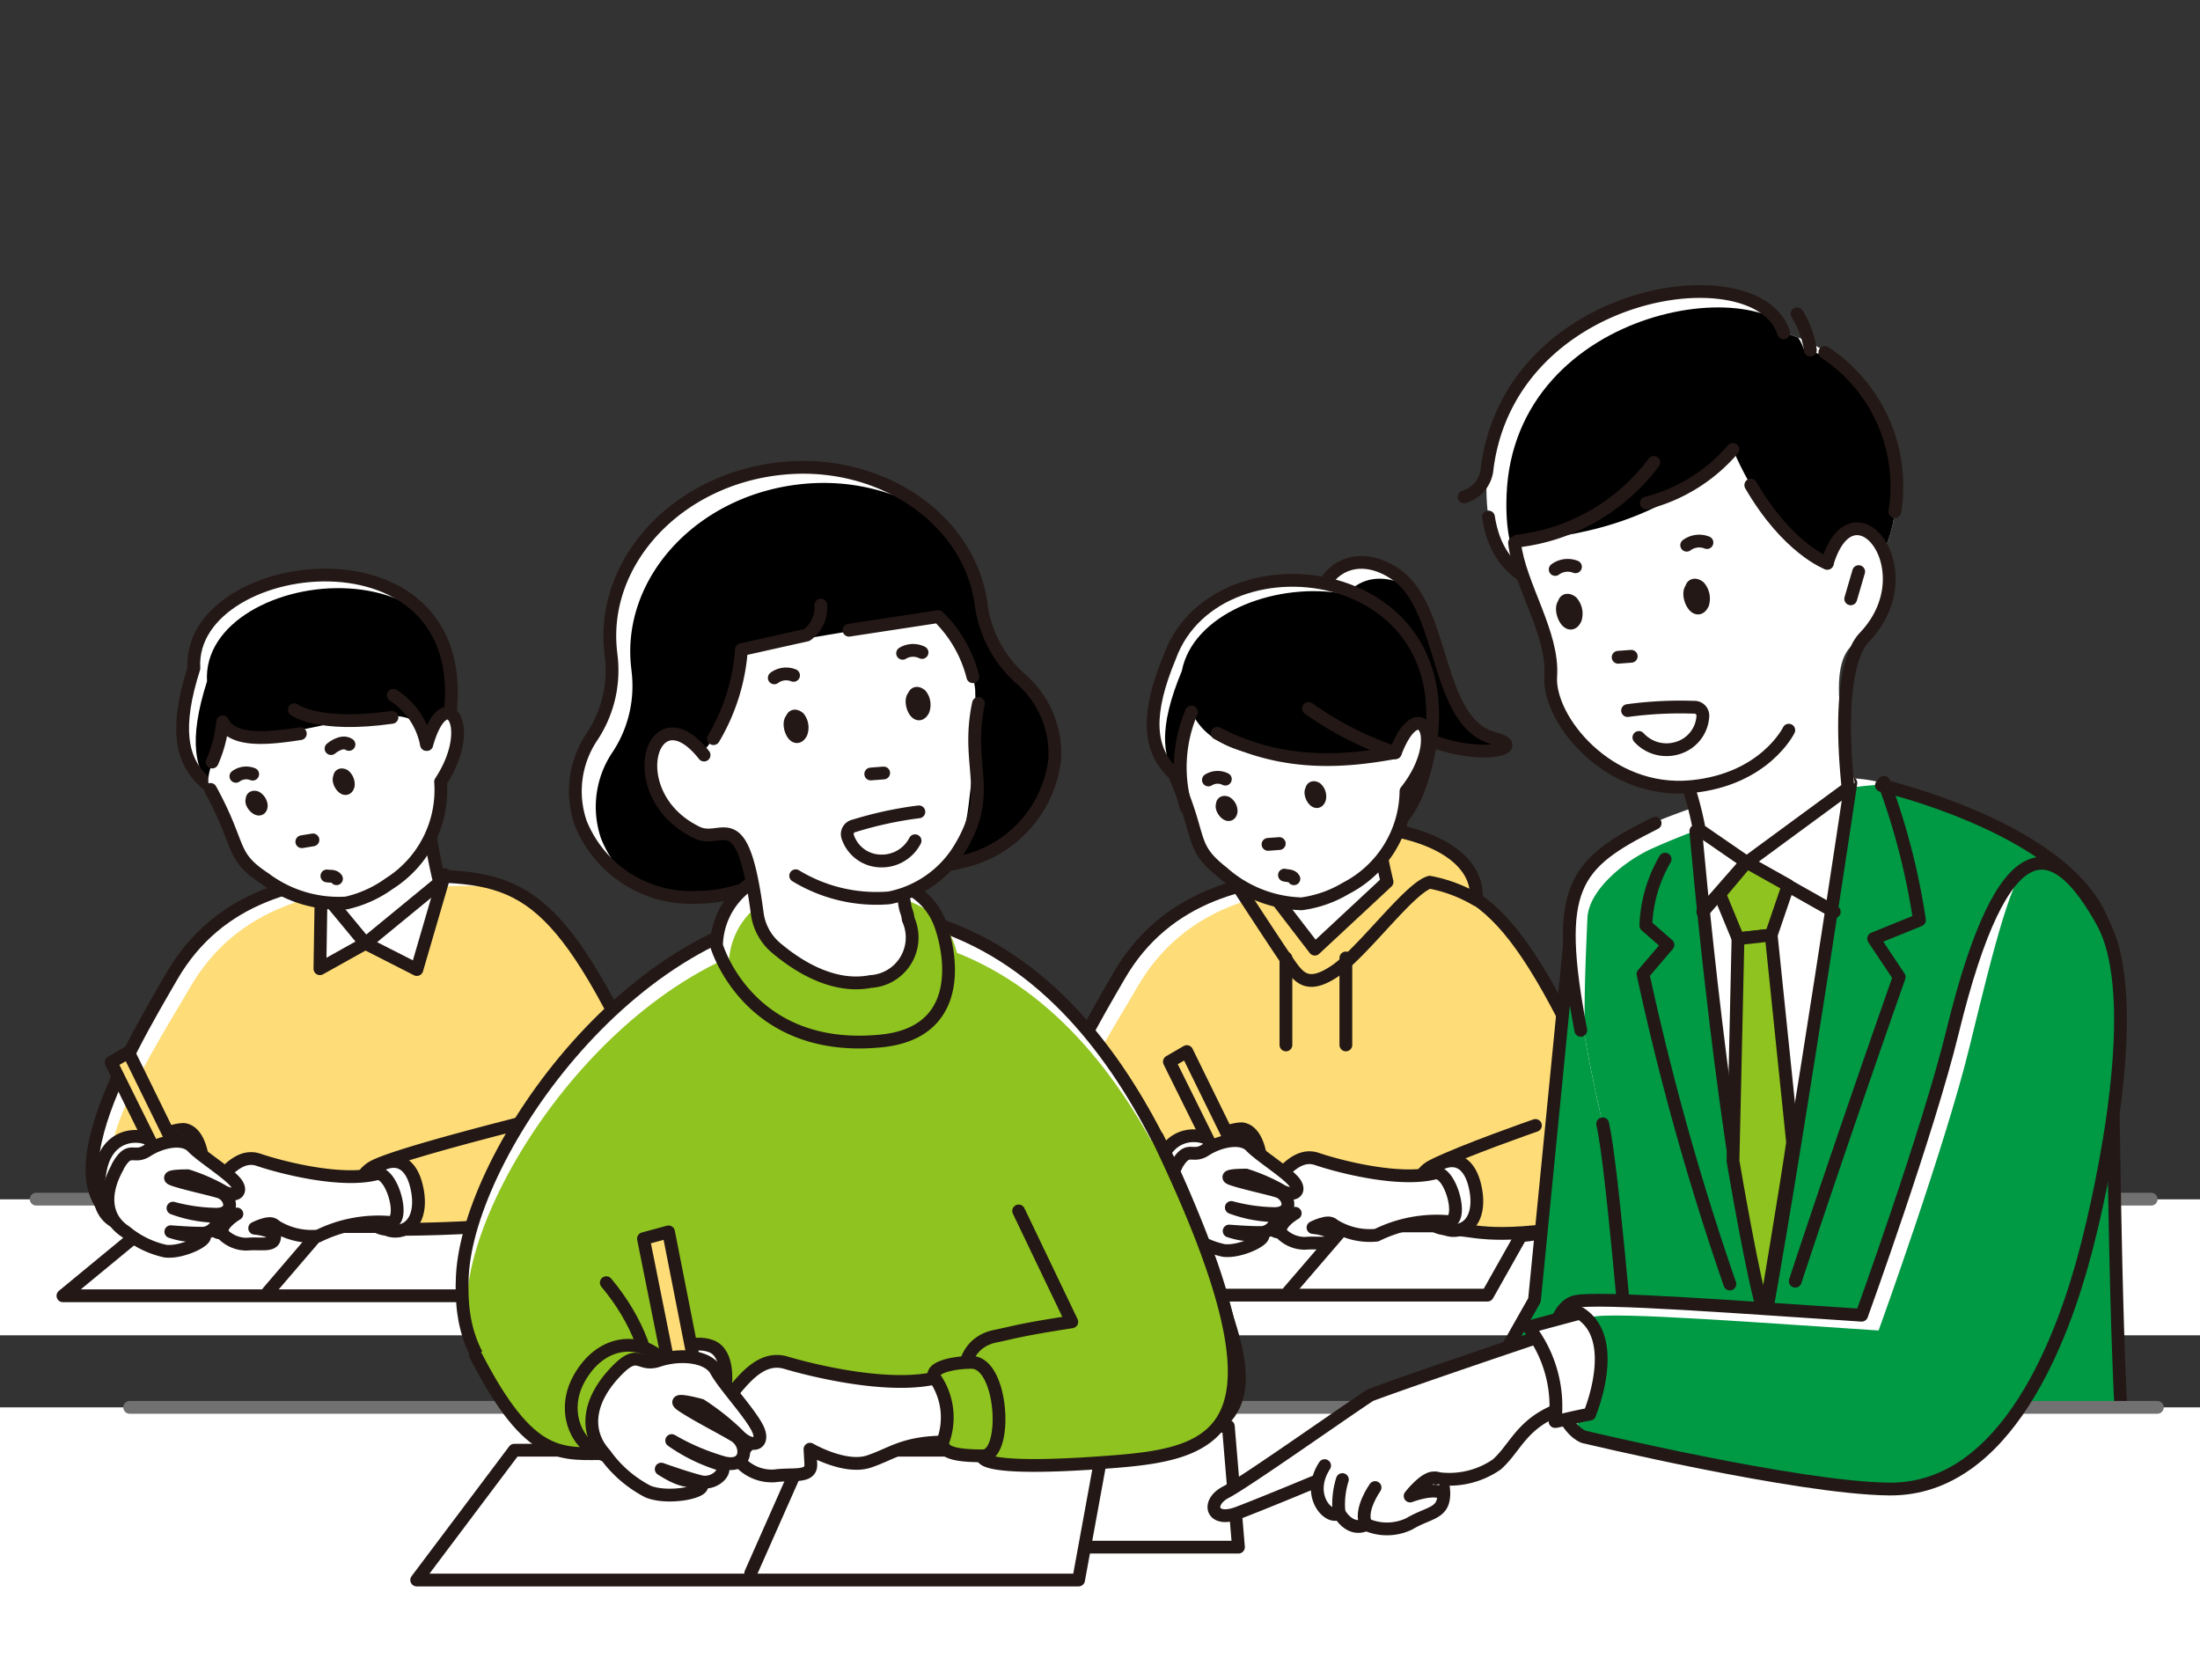 <svg xmlns="http://www.w3.org/2000/svg" xmlns:xlink="http://www.w3.org/1999/xlink" width="132.52" height="101.2" viewBox="0 0 132.52 101.2">
  <rect x="0" y="0" width="132.52" height="101.2" fill="#333333" stroke="none"/>
  <defs>
    <clipPath id="clip-path">
      <rect id="長方形_6" data-name="長方形 6" width="132.52" height="101.2" transform="translate(15.42 46.9)" fill="none"/>
    </clipPath>
    <clipPath id="clip-path-2">
      <path id="パス_88" data-name="パス 88" d="M25.11,120.84s21.9.53,24.58.53c5.59,0,5.62-7.48,3.77-11.32-5.16-10.68-7.47-10.4-14.74-10.4-5.16,0-10.15,1.22-12.95,6.05C23.08,110.34,16.81,120.84,25.11,120.84Z" fill="#fff" stroke="#231815" stroke-linecap="round" stroke-linejoin="round" stroke-width="0.77"/>
    </clipPath>
    <clipPath id="clip-path-3">
      <path id="パス_94" data-name="パス 94" d="M34.69,96.83c-6.26-1.84-9.85-2.59-7.59-9.68-.42-7.09,18.16-9.22,15.19,4.17-1.5,6.76-7.59,5.51-7.59,5.51Z" fill="#fff" stroke="#231815" stroke-linecap="round" stroke-linejoin="round" stroke-width="0.77"/>
    </clipPath>
    <clipPath id="clip-path-4">
      <path id="パス_120" data-name="パス 120" d="M82.18,120.8s21.9.53,24.58.53c5.59,0,5.62-7.48,3.77-11.32-5.16-10.68-7.47-10.4-14.74-10.4-5.16,0-10.15,1.22-12.95,6.05C80.15,110.3,73.88,120.8,82.18,120.8Z" fill="#fff" stroke="#231815" stroke-linecap="round" stroke-linejoin="round" stroke-width="0.77"/>
    </clipPath>
    <clipPath id="clip-path-5">
      <path id="パス_124" data-name="パス 124" d="M95.06,84.69c-.98-2.68,1.56-5.24,4.5-3.15s2.29,8.9,5.85,9.83-6.91,2.7-10.34-6.68Z" fill="#fff" stroke="#231815" stroke-linecap="round" stroke-linejoin="round" stroke-width="0.77"/>
    </clipPath>
    <clipPath id="clip-path-6">
      <path id="パス_128" data-name="パス 128" d="M92.62,96.75c-6.08-2.37-9.59-3.43-6.73-10.3,2.91-7.96,19.29-5.64,15.17,7.44-2.08,6.6-8.45,2.86-8.45,2.86Z" fill="#fff" stroke="#231815" stroke-linecap="round" stroke-linejoin="round" stroke-width="0.77"/>
    </clipPath>
    <clipPath id="clip-path-7">
      <path id="パス_154" data-name="パス 154" d="M127.08,147.96c7.42-.24,9.78-.94,15.11-2.08s2.61-3.89,1.96-6.02c-1.93-6.34-.99-32.82-1.43-35.67-1.16-7.51-14.42-10.25-14.42-10.25-3.95-.79-10.25,1.14-14.36,2.98-1.58.71-3.81,2.46-3.89,4.19-.14,3.3.92,9.16,1.74,12.72.74,3.23,2.92,34.93,5.46,34.95a83.424,83.424,0,0,0,9.82-.82Z" fill="#fff"/>
    </clipPath>
    <clipPath id="clip-path-8">
      <path id="パス_164" data-name="パス 164" d="M121.16,83.78c-10.67-1.09-16.49.1-16.19-8.01.42-11.57,16.32-13.81,17.9-8.82C131.53,69.2,132.83,84.97,121.16,83.78Z" fill="#fff"/>
    </clipPath>
    <clipPath id="clip-path-9">
      <path id="パス_184" data-name="パス 184" d="M65.9,101.63c-12.1,0-22.26,14.7-22.63,22.12-.33,6.63,3.66,10.8,23.13,10.8s25.59.56,23.18-7.51-8.06-25.41-23.68-25.41Z" fill="#fff" stroke="#231815" stroke-linecap="round" stroke-linejoin="round" stroke-width="0.77"/>
    </clipPath>
    <clipPath id="clip-path-10">
      <path id="パス_201" data-name="パス 201" d="M74.54,83.42a9.129,9.129,0,0,0-.28-1.34c-1.25-4.29-5.86-7.24-10.99-7.02-6.77.3-11.8,5.59-11.04,11.28v.03a7.214,7.214,0,0,1-1.16,4.92,5.88,5.88,0,0,0-.67,5.19,7.174,7.174,0,0,0,7.01,4.47,8.719,8.719,0,0,0,2.98-.55,22.92,22.92,0,0,1,9.95-1.33,8.725,8.725,0,0,0,3.02-.26,7.176,7.176,0,0,0,5.59-6.16,5.949,5.949,0,0,0-2.01-4.83,7.239,7.239,0,0,1-2.41-4.42Z" fill="#fff" stroke="#231815" stroke-linecap="round" stroke-linejoin="round" stroke-width="0.77"/>
    </clipPath>
    <clipPath id="clip-path-11">
      <path id="パス_205" data-name="パス 205" d="M58.58,103.86a4.587,4.587,0,0,1,4.97-4.49c4.31,0,7.58.4,8.57,3.37.74,2.23,1.09,6.39-3.62,6.86-8.03.8-9.92-5.75-9.92-5.75Z" fill="#fff" stroke="#231815" stroke-linecap="round" stroke-linejoin="round" stroke-width="0.77"/>
    </clipPath>
    <clipPath id="clip-path-12">
      <path id="パス_219" data-name="パス 219" d="M133.03,109.06c3.09-12.65,6.19-11.77,9.04-6.61,2.51,4.55,0,15.97-1.04,19.89-1.32,5.01-4.69,14.33-11.82,14.25-5.53-.06-18.41-3.15-18.41-3.15-2.24-.98-2.71-7.51-.52-8.13,1.23-.35,10.75.39,17.28.81,0,0,4.01-11.08,5.47-17.06Z" fill="#fff" stroke="#231815" stroke-linecap="round" stroke-linejoin="round" stroke-width="0.77"/>
    </clipPath>
  </defs>
  <g id="explanation" transform="translate(-15.42 -46.9)" clip-path="url(#clip-path)">
    <rect id="長方形_4" data-name="長方形 4" width="163.77" height="8.19" transform="translate(177.18 127.33) rotate(180)" fill="#fff"/>
    <line id="線_6" data-name="線 6" x1="127.4" transform="translate(17.6 119.13)" fill="none" stroke="#727171" stroke-linecap="round" stroke-miterlimit="10" stroke-width="0.77"/>
    <g id="グループ_30" data-name="グループ 30">
      <g id="グループ_27" data-name="グループ 27">
        <g id="グループ_22" data-name="グループ 22">
          <path id="パス_86" data-name="パス 86" d="M25.11,120.84s21.9.53,24.58.53c5.59,0,5.62-7.48,3.77-11.32-5.16-10.68-7.47-10.4-14.74-10.4-5.16,0-10.15,1.22-12.95,6.05C23.08,110.34,16.81,120.84,25.11,120.84Z" fill="#fff"/>
          <g id="グループ_21" data-name="グループ 21" clip-path="url(#clip-path-2)">
            <path id="パス_87" data-name="パス 87" d="M26.09,120.46s22.03.98,24.7.98c5.59,0,6.15-7.19,3.77-10.72-8.06-11.93-7.47-10.4-14.74-10.4-5.16,0-10.15,1.22-12.95,6.05-2.69,4.64-9.09,14.09-.78,14.09Z" fill="#fedd78"/>
          </g>
          <path id="パス_89" data-name="パス 89" d="M25.11,120.84s21.9.53,24.58.53c5.59,0,5.62-7.48,3.77-11.32-5.16-10.68-7.47-10.4-14.74-10.4-5.16,0-10.15,1.22-12.95,6.05C23.08,110.34,16.81,120.84,25.11,120.84Z" fill="none" stroke="#231815" stroke-linecap="round" stroke-linejoin="round" stroke-width="0.77"/>
        </g>
        <g id="グループ_23" data-name="グループ 23">
          <path id="パス_90" data-name="パス 90" d="M34.77,100.21l2.66,3.51-2.74,1.53Z" fill="#fff" stroke="#231815" stroke-linecap="round" stroke-linejoin="round" stroke-width="0.77"/>
          <path id="パス_91" data-name="パス 91" d="M42.2,99.58l-4.77,4.14,3.1,1.58Z" fill="#fff" stroke="#231815" stroke-linecap="round" stroke-linejoin="round" stroke-width="0.77"/>
        </g>
        <g id="グループ_26" data-name="グループ 26">
          <g id="グループ_25" data-name="グループ 25">
            <path id="パス_92" data-name="パス 92" d="M34.69,96.83c-6.26-1.84-9.85-2.59-7.59-9.68-.42-7.09,18.16-9.22,15.19,4.17-1.5,6.76-7.59,5.51-7.59,5.51Z" fill="#fff"/>
            <g id="グループ_24" data-name="グループ 24" clip-path="url(#clip-path-3)">
              <path id="パス_93" data-name="パス 93" d="M35.48,97.62c-6.26-1.84-9.85-2.59-7.59-9.68-.42-7.09,18.16-9.22,15.19,4.17-1.5,6.76-7.59,5.51-7.59,5.51Z"/>
            </g>
            <path id="パス_95" data-name="パス 95" d="M34.69,96.83c-6.26-1.84-9.85-2.59-7.59-9.68-.42-7.09,18.16-9.22,15.19,4.17-1.5,6.76-7.59,5.51-7.59,5.51Z" fill="none" stroke="#231815" stroke-linecap="round" stroke-linejoin="round" stroke-width="0.77"/>
          </g>
          <path id="パス_96" data-name="パス 96" d="M34.65,95c.33,2.81.37,5.82.37,5.82l2.41,2.91,4.47-3.67a34.1,34.1,0,0,1-.87-5.62l-6.39.57Z" fill="#fff" stroke="#231815" stroke-linecap="round" stroke-linejoin="round" stroke-width="0.77"/>
          <path id="パス_97" data-name="パス 97" d="M41.11,91.74c-.14-4.52-10.73,1.57-12.43-1.38,0,2-1.08,3.17-.58,4.09,1.91,3.49,1.13,3.96,3.29,5.38a7.4,7.4,0,0,0,4.89,1.46,7.11,7.11,0,0,0,2.59-1.17,6.669,6.669,0,0,0,3.09-6.13c2.25-3.42.25-6.09-.83-2.25Z" fill="#fff"/>
          <path id="パス_98" data-name="パス 98" d="M28.1,94.45c1.91,3.49,1.13,3.96,3.29,5.38a7.4,7.4,0,0,0,4.89,1.46,7.11,7.11,0,0,0,2.59-1.17,6.669,6.669,0,0,0,3.09-6.13c2.25-3.42.25-6.09-.83-2.25" fill="none" stroke="#231815" stroke-linecap="round" stroke-linejoin="round" stroke-width="0.77"/>
          <path id="パス_99" data-name="パス 99" d="M33.51,91.09c-1.94.3-4.07.52-4.68-.71a7.655,7.655,0,0,1-.63,2.42" fill="none" stroke="#231815" stroke-linecap="round" stroke-linejoin="round" stroke-width="0.77"/>
          <path id="パス_100" data-name="パス 100" d="M39.03,90.11c-4.46.63-5.88-.46-5.88-.46" fill="none" stroke="#231815" stroke-linecap="round" stroke-linejoin="round" stroke-width="0.77"/>
          <path id="パス_101" data-name="パス 101" d="M41.11,91.74a4.527,4.527,0,0,0-2-2.96" fill="none" stroke="#231815" stroke-linecap="round" stroke-linejoin="round" stroke-width="0.77"/>
          <path id="パス_102" data-name="パス 102" d="M35.86,93.76c-.11.3.41.97.54.44a.691.691,0,0,0-.25-.59c-.29-.14-.34.13-.19.32" fill="#231815" stroke="#231815" stroke-linecap="round" stroke-linejoin="round" stroke-width="0.77"/>
          <path id="パス_103" data-name="パス 103" d="M30.59,95.11c-.05.29.54.82.57.32a.642.642,0,0,0-.32-.5c-.28-.08-.29.17-.13.32" fill="#231815" stroke="#231815" stroke-linecap="round" stroke-linejoin="round" stroke-width="0.77"/>
          <path id="パス_104" data-name="パス 104" d="M30.64,93.53a1.051,1.051,0,0,0-1.01.13" fill="none" stroke="#231815" stroke-linecap="round" stroke-linejoin="round" stroke-width="0.77"/>
          <path id="パス_105" data-name="パス 105" d="M35.36,91.99s.64-.55,1.08-.25" fill="none" stroke="#231815" stroke-linecap="round" stroke-linejoin="round" stroke-width="0.77"/>
          <line id="線_7" data-name="線 7" y1="0.11" x2="0.67" transform="translate(33.6 97.49)" fill="none" stroke="#231815" stroke-linecap="round" stroke-linejoin="round" stroke-width="0.77"/>
          <path id="パス_106" data-name="パス 106" d="M35.11,99.66c.13.04.46-.04.58.17" fill="none" stroke="#231815" stroke-linecap="round" stroke-linejoin="round" stroke-width="0.77"/>
        </g>
      </g>
      <g id="グループ_29" data-name="グループ 29">
        <g id="グループ_28" data-name="グループ 28">
          <path id="パス_107" data-name="パス 107" d="M43.53,124.95H19.21l5.06-4.17H45.88Z" fill="#fff" stroke="#231815" stroke-linecap="round" stroke-linejoin="round" stroke-width="0.77"/>
          <line id="線_8" data-name="線 8" y1="3.51" x2="3.01" transform="translate(31.56 121.22)" fill="#fff" stroke="#231815" stroke-linecap="round" stroke-linejoin="round" stroke-width="0.77"/>
        </g>
        <path id="パス_108" data-name="パス 108" d="M24.2,116.52a2.562,2.562,0,0,1,2.28-1.59c.9.1,1.13,1.51,1.17,2.01s.22.02-.33.51-4.21,1.14-3.12-.92Z" fill="#fff" stroke="#231815" stroke-linecap="round" stroke-linejoin="round" stroke-width="0.77"/>
        <path id="パス_109" data-name="パス 109" d="M25.22,116.31c-.38-1.17-3-1.63-3.67.71-.26.92-.5,2.96.96,3.55s2.71-4.26,2.71-4.26Z" fill="#fff" stroke="#231815" stroke-linecap="round" stroke-linejoin="round" stroke-width="0.77"/>
        <path id="パス_110" data-name="パス 110" d="M26.24,116.56l-3.08-6.28-1.05.61,3.19,6.44c.6.71.94-.07.94-.77Z" fill="#fedd78" stroke="#231815" stroke-linecap="round" stroke-linejoin="round" stroke-width="0.77"/>
        <path id="パス_111" data-name="パス 111" d="M51.73,120.02a86.192,86.192,0,0,1-12.93.93c-1.68,0-2.62-2.91-.82-3.81s11.17-3.18,11.17-3.18" fill="#fedd78" stroke="#231815" stroke-linecap="round" stroke-linejoin="round" stroke-width="0.77"/>
        <path id="パス_112" data-name="パス 112" d="M37.82,119.06c.07,1.05.46,2.04,1.46,2s1.54-1,1.29-2.42-.96-2-1.88-1.71-.96.92-.88,2.13Z" fill="#fff" stroke="#231815" stroke-linecap="round" stroke-linejoin="round" stroke-width="0.77"/>
        <path id="パス_113" data-name="パス 113" d="M38.9,120.53a8.172,8.172,0,0,0-4.31.82,4.092,4.092,0,0,1-2.65-.65l.02.66c.02.66-.81.4-1.67.48a2,2,0,0,1-1.51-.67c-.72,0-.75-.84-.75-.84s-.66-1.18.02-1.79,1.63-2.23,2.95-1.78,4.93,1.39,7.08.85c.95-.24,1.82,2.93.82,2.92Z" fill="#fff" stroke="#231815" stroke-linecap="round" stroke-linejoin="round" stroke-width="0.77"/>
        <path id="パス_114" data-name="パス 114" d="M28.03,120.32a3.114,3.114,0,0,1,.65-1.1" fill="#fff" stroke="#231815" stroke-linecap="round" stroke-linejoin="round" stroke-width="0.77"/>
        <path id="パス_115" data-name="パス 115" d="M28.78,121.16c-.06-.6.91-1.14.91-1.14" fill="#fff" stroke="#231815" stroke-linecap="round" stroke-linejoin="round" stroke-width="0.77"/>
        <path id="パス_116" data-name="パス 116" d="M31.96,121.35c-.2-.4-1.2-.47-1.2-.47s.91-.47,1.18-.19" fill="#fff" stroke="#231815" stroke-linecap="round" stroke-linejoin="round" stroke-width="0.77"/>
        <path id="パス_117" data-name="パス 117" d="M22.5,117.18c.74-1.32.95-.43,1.78-.97s2.15-.84,2.73-.23,2.34,1.68,2.69,2.26-.27.79-.95.35a11.077,11.077,0,0,0-2.02-.87s-1.61-.01-.82.25,2.01.51,2.71.72,1.02,1.31-.14,1.35a10.632,10.632,0,0,1-2.64-.37,7.93,7.93,0,0,0,2.44.49c.53.1.07,1.01-.65,1.02s-1.92-.09-1.92-.09c1.49.48,1.52-.02,1.93.16.56.24-1.21,1.14-2.26,1.01a5.635,5.635,0,0,1-2.39-1.17c-1.2-.77-1.43-2.2-.48-3.9Z" fill="#fff" stroke="#231815" stroke-linecap="round" stroke-linejoin="round" stroke-width="0.77"/>
      </g>
    </g>
    <g id="グループ_41" data-name="グループ 41">
      <g id="グループ_32" data-name="グループ 32">
        <path id="パス_118" data-name="パス 118" d="M82.18,120.8s21.9.53,24.58.53c5.59,0,5.62-7.48,3.77-11.32-5.16-10.68-7.47-10.4-14.74-10.4-5.16,0-10.15,1.22-12.95,6.05C80.15,110.3,73.88,120.8,82.18,120.8Z" fill="#fff"/>
        <g id="グループ_31" data-name="グループ 31" clip-path="url(#clip-path-4)">
          <path id="パス_119" data-name="パス 119" d="M83.16,120.42s22.03.98,24.7.98c5.59,0,6.15-7.19,3.77-10.72-8.06-11.93-7.47-10.4-14.74-10.4-5.16,0-10.15,1.22-12.95,6.05S74.85,120.42,83.16,120.42Z" fill="#fedd78"/>
        </g>
        <path id="パス_121" data-name="パス 121" d="M82.18,120.8s21.9.53,24.58.53c5.59,0,5.62-7.48,3.77-11.32-5.16-10.68-7.47-10.4-14.74-10.4-5.16,0-10.15,1.22-12.95,6.05C80.15,110.3,73.88,120.8,82.18,120.8Z" fill="none" stroke="#231815" stroke-linecap="round" stroke-linejoin="round" stroke-width="0.77"/>
      </g>
      <g id="グループ_38" data-name="グループ 38">
        <g id="グループ_34" data-name="グループ 34">
          <path id="パス_122" data-name="パス 122" d="M95.06,84.69c-.98-2.68,1.56-5.24,4.5-3.15s2.29,8.9,5.85,9.83-6.91,2.7-10.34-6.68Z" fill="#fff"/>
          <g id="グループ_33" data-name="グループ 33" clip-path="url(#clip-path-5)">
            <path id="パス_123" data-name="パス 123" d="M96.29,85.86c-1.21-2.6,1.1-5.35,4.21-3.5s3.05,8.69,6.67,9.34S100.52,94.94,96.29,85.86Z"/>
          </g>
          <path id="パス_125" data-name="パス 125" d="M95.06,84.69c-.98-2.68,1.56-5.24,4.5-3.15s2.29,8.9,5.85,9.83-6.91,2.7-10.34-6.68Z" fill="none" stroke="#231815" stroke-linecap="round" stroke-linejoin="round" stroke-width="0.77"/>
        </g>
        <g id="グループ_37" data-name="グループ 37">
          <g id="グループ_36" data-name="グループ 36">
            <path id="パス_126" data-name="パス 126" d="M92.62,96.75c-6.08-2.37-9.59-3.43-6.73-10.3,2.91-7.96,19.29-5.64,15.17,7.44-2.08,6.6-8.45,2.86-8.45,2.86Z" fill="#fff"/>
            <g id="グループ_35" data-name="グループ 35" clip-path="url(#clip-path-6)">
              <path id="パス_127" data-name="パス 127" d="M93.34,97.61c-6.08-2.37-9.59-3.43-6.73-10.3,1.31-6.75,18.89-7.61,14.77,5.47-2.08,6.6-8.04,4.83-8.04,4.83Z"/>
            </g>
            <path id="パス_129" data-name="パス 129" d="M92.62,96.75c-6.08-2.37-9.59-3.43-6.73-10.3,2.91-7.96,19.29-5.64,15.17,7.44-2.08,6.6-8.45,2.86-8.45,2.86Z" fill="none" stroke="#231815" stroke-linecap="round" stroke-linejoin="round" stroke-width="0.77"/>
          </g>
          <path id="パス_130" data-name="パス 130" d="M90,100.3s2.45,3.76,3.06,4.63,1.14,1.57,2.8.44,4.46-4.98,5.68-5.33a8.662,8.662,0,0,1,2.8,1.05c.26-3.15-4.46-4.72-8.91-4.37s-6.03,2.53-5.42,3.58Z" fill="#fedd78" stroke="#231815" stroke-linecap="round" stroke-linejoin="round" stroke-width="0.77"/>
          <line id="線_9" data-name="線 9" y2="5.24" transform="translate(96.49 104.6)" fill="#fedd78" stroke="#231815" stroke-linecap="round" stroke-linejoin="round" stroke-width="0.77"/>
          <line id="線_10" data-name="線 10" y2="5.24" transform="translate(92.88 104.6)" fill="#fedd78" stroke="#231815" stroke-linecap="round" stroke-linejoin="round" stroke-width="0.77"/>
          <path id="パス_131" data-name="パス 131" d="M91.72,94.96c.33,2.81.37,5.82.37,5.82l2.53,3.29,4.35-4.05a34.1,34.1,0,0,1-.87-5.62l-6.39.57Z" fill="#fff" stroke="#231815" stroke-linecap="round" stroke-linejoin="round" stroke-width="0.77"/>
          <path id="パス_132" data-name="パス 132" d="M99.46,92.23c-6.03.72-10.83.64-12.27-2.45-.17,2-1.35,3.07-.94,4.02,1.6,3.64.78,4.05,2.82,5.65a7.46,7.46,0,0,0,4.74,1.88,7,7,0,0,0,2.68-.94,6.662,6.662,0,0,0,3.61-5.84C102.64,91.34,100.88,88.5,99.46,92.23Z" fill="#fff"/>
          <path id="パス_133" data-name="パス 133" d="M86.26,93.81c1.6,3.64.78,4.05,2.82,5.65a7.46,7.46,0,0,0,4.74,1.88,7,7,0,0,0,2.68-.94,6.662,6.662,0,0,0,3.61-5.84c2.54-3.21.78-6.05-.64-2.32" fill="none" stroke="#231815" stroke-linecap="round" stroke-linejoin="round" stroke-width="0.77"/>
          <path id="パス_134" data-name="パス 134" d="M94.24,89.57a19.821,19.821,0,0,0,5.22,2.66c-3.21.59-6.84.84-10.72-1.16" fill="none" stroke="#231815" stroke-linecap="round" stroke-linejoin="round" stroke-width="0.77"/>
          <path id="パス_135" data-name="パス 135" d="M94.41,94.51c-.14.29.33,1.01.5.49a.654.654,0,0,0-.2-.61c-.27-.16-.35.1-.22.3" fill="#231815" stroke="#231815" stroke-linecap="round" stroke-linejoin="round" stroke-width="0.77"/>
          <path id="パス_136" data-name="パス 136" d="M89.04,95.4c-.08.29.46.87.54.37a.614.614,0,0,0-.28-.52c-.28-.1-.31.14-.15.31" fill="#231815" stroke="#231815" stroke-linecap="round" stroke-linejoin="round" stroke-width="0.77"/>
          <path id="パス_137" data-name="パス 137" d="M89.23,93.83a1.05,1.05,0,0,0-1.02.05" fill="none" stroke="#231815" stroke-linecap="round" stroke-linejoin="round" stroke-width="0.77"/>
          <line id="線_11" data-name="線 11" y1="0.05" x2="0.68" transform="translate(91.8 97.71)" fill="none" stroke="#231815" stroke-linecap="round" stroke-linejoin="round" stroke-width="0.77"/>
          <path id="パス_138" data-name="パス 138" d="M92.79,99.61c.12.05.46,0,.57.22" fill="none" stroke="#231815" stroke-linecap="round" stroke-linejoin="round" stroke-width="0.77"/>
        </g>
        <path id="パス_139" data-name="パス 139" d="M87.19,89.79a8.531,8.531,0,0,0-.33,5.73" fill="none" stroke="#231815" stroke-linecap="round" stroke-linejoin="round" stroke-width="0.77"/>
      </g>
      <g id="グループ_40" data-name="グループ 40">
        <g id="グループ_39" data-name="グループ 39">
          <path id="パス_140" data-name="パス 140" d="M105.02,124.91H80.7l5.06-4.17h21.61Z" fill="#fff" stroke="#231815" stroke-linecap="round" stroke-linejoin="round" stroke-width="0.77"/>
          <line id="線_12" data-name="線 12" y1="3.51" x2="3.02" transform="translate(93.05 121.18)" fill="#fff" stroke="#231815" stroke-linecap="round" stroke-linejoin="round" stroke-width="0.77"/>
        </g>
        <path id="パス_141" data-name="パス 141" d="M87.94,116.48a2.562,2.562,0,0,1,2.28-1.59c.9.1,1.13,1.51,1.17,2.01s.22.02-.33.51-4.21,1.14-3.12-.92Z" fill="#fff" stroke="#231815" stroke-linecap="round" stroke-linejoin="round" stroke-width="0.77"/>
        <path id="パス_142" data-name="パス 142" d="M88.97,116.27c-.38-1.17-3-1.63-3.67.71-.26.92-.5,2.96.96,3.55S88.97,116.27,88.97,116.27Z" fill="#fff" stroke="#231815" stroke-linecap="round" stroke-linejoin="round" stroke-width="0.77"/>
        <path id="パス_143" data-name="パス 143" d="M89.99,116.52l-3.08-6.28-1.05.61,3.19,6.44c.6.71.94-.07.94-.77Z" fill="#fedd78" stroke="#231815" stroke-linecap="round" stroke-linejoin="round" stroke-width="0.77"/>
        <path id="パス_144" data-name="パス 144" d="M110.49,120.74c-5.6.9-6.26.18-7.94.18s-2.62-2.91-.82-3.81,6.18-2.42,6.18-2.42" fill="#fedd78" stroke="#231815" stroke-linecap="round" stroke-linejoin="round" stroke-width="0.77"/>
        <path id="パス_145" data-name="パス 145" d="M101.57,119.02c.07,1.05.46,2.04,1.46,2s1.54-1,1.29-2.42-.96-2-1.88-1.71-.96.92-.88,2.13Z" fill="#fff" stroke="#231815" stroke-linecap="round" stroke-linejoin="round" stroke-width="0.77"/>
        <path id="パス_146" data-name="パス 146" d="M102.65,120.48a8.172,8.172,0,0,0-4.31.82,4.092,4.092,0,0,1-2.65-.65l.02.66c.02.66-.81.4-1.67.48a2,2,0,0,1-1.51-.67c-.72,0-.75-.84-.75-.84s-.66-1.18.02-1.79,1.63-2.23,2.95-1.78,4.93,1.39,7.08.85c.95-.24,1.82,2.93.82,2.92Z" fill="#fff" stroke="#231815" stroke-linecap="round" stroke-linejoin="round" stroke-width="0.77"/>
        <path id="パス_147" data-name="パス 147" d="M91.78,120.28a3.114,3.114,0,0,1,.65-1.1" fill="#fff" stroke="#231815" stroke-linecap="round" stroke-linejoin="round" stroke-width="0.77"/>
        <path id="パス_148" data-name="パス 148" d="M92.53,121.12c-.06-.6.91-1.14.91-1.14" fill="#fff" stroke="#231815" stroke-linecap="round" stroke-linejoin="round" stroke-width="0.77"/>
        <path id="パス_149" data-name="パス 149" d="M95.71,121.31c-.2-.4-1.2-.47-1.2-.47s.91-.47,1.18-.19" fill="#fff" stroke="#231815" stroke-linecap="round" stroke-linejoin="round" stroke-width="0.77"/>
        <path id="パス_150" data-name="パス 150" d="M86.25,117.14c.74-1.32.95-.43,1.78-.97s2.15-.84,2.73-.23,2.34,1.68,2.69,2.26-.27.79-.95.35a11.077,11.077,0,0,0-2.02-.87s-1.61-.01-.82.25,2.01.51,2.71.72,1.02,1.31-.14,1.35a10.633,10.633,0,0,1-2.64-.37,7.93,7.93,0,0,0,2.44.49c.53.1.07,1.01-.65,1.02s-1.92-.09-1.92-.09c1.49.48,1.52-.02,1.93.16.56.24-1.21,1.14-2.26,1.01a5.635,5.635,0,0,1-2.39-1.17c-1.2-.77-1.43-2.2-.48-3.9Z" fill="#fff" stroke="#231815" stroke-linecap="round" stroke-linejoin="round" stroke-width="0.77"/>
      </g>
    </g>
    <g id="グループ_47" data-name="グループ 47">
      <path id="パス_151" data-name="パス 151" d="M110.23,101.04l-2.38,24.17L97.62,143.28l4.88,3.67s11.44-14.33,13.6-23.22" fill="#094" stroke="#231815" stroke-linecap="round" stroke-linejoin="round" stroke-width="0.77"/>
      <g id="グループ_44" data-name="グループ 44">
        <g id="グループ_43" data-name="グループ 43">
          <path id="パス_152" data-name="パス 152" d="M127.08,147.96c7.42-.24,9.78-.94,15.11-2.08s2.61-3.89,1.96-6.02c-1.93-6.34-.99-32.82-1.43-35.67-1.16-7.51-14.42-10.25-14.42-10.25-3.95-.79-10.25,1.14-14.36,2.98-1.58.71-3.81,2.46-3.89,4.19-.14,3.3.92,9.16,1.74,12.72.74,3.23,2.92,34.93,5.46,34.95a83.424,83.424,0,0,0,9.82-.82Z" fill="#fff"/>
          <g id="グループ_42" data-name="グループ 42" clip-path="url(#clip-path-7)">
            <path id="パス_153" data-name="パス 153" d="M128.07,149.05c7.42-.24,9.78-.94,15.11-2.08s7.1-3.89,6.45-6.02c-1.93-6.34-5.04-34.06-5.49-36.91-1-6.33-13.13-9.75-13.13-9.75-3.95-.79-11.97,1.88-16.08,3.72-1.58.71-3.81,2.46-3.89,4.19-.14,3.3-.44,9.05.38,12.61.74,3.23,4.28,35.05,6.83,35.06a83.424,83.424,0,0,0,9.82-.82Z" fill="#094"/>
          </g>
        </g>
        <path id="パス_155" data-name="パス 155" d="M111.96,114.59c1.18,5.48,2.58,34.43,5.29,34.07s3.42-5.35,3.42-5.35" fill="none" stroke="#231815" stroke-linecap="round" stroke-linejoin="round" stroke-width="0.77"/>
        <path id="パス_156" data-name="パス 156" d="M126.91,94.06s-3.04,20.43-5.13,32.15c-2.44-8.68-4.21-29.25-4.21-29.25" fill="#fff" stroke="#231815" stroke-linecap="round" stroke-linejoin="round" stroke-width="0.77"/>
        <path id="パス_157" data-name="パス 157" d="M123.56,124.07c2.88-8.74,6.26-18.32,6.26-18.32l-1.54-2.31,2.76-1.12a41.13,41.13,0,0,0-2.14-8.3" fill="none" stroke="#231815" stroke-linecap="round" stroke-linejoin="round" stroke-width="0.77"/>
        <path id="パス_158" data-name="パス 158" d="M122.79,133.11a72.3,72.3,0,0,0,1.53,10.29c1.25,5.57,13.37,4.39,18.64,2.99s1.69-3.23,1.2-5.07c-1.7-6.41-1.23-35.17-1.82-38-1.31-6.27-13.59-9.11-13.59-9.11" fill="none" stroke="#231815" stroke-linecap="round" stroke-linejoin="round" stroke-width="0.77"/>
        <path id="パス_159" data-name="パス 159" d="M125.91,101.82l-5.3-2.99-2.62,2.99" fill="none" stroke="#231815" stroke-linecap="round" stroke-linejoin="round" stroke-width="0.77"/>
        <path id="パス_160" data-name="パス 160" d="M110.64,108.96c-1.64-8.66-.45-10.01,4.48-12.48" fill="none" stroke="#231815" stroke-linecap="round" stroke-linejoin="round" stroke-width="0.77"/>
        <path id="パス_161" data-name="パス 161" d="M115.72,98.65a8.53,8.53,0,0,0-1.16,4l1.33,1.16-1.5,1.76a161.267,161.267,0,0,0,5.23,18.67" fill="none" stroke="#231815" stroke-linecap="round" stroke-linejoin="round" stroke-width="0.77"/>
      </g>
      <g id="グループ_46" data-name="グループ 46">
        <path id="パス_162" data-name="パス 162" d="M121.16,83.78c-10.67-1.09-16.49.1-16.19-8.01.42-11.57,16.32-13.81,17.9-8.82C131.53,69.2,132.83,84.97,121.16,83.78Z" fill="#fff"/>
        <g id="グループ_45" data-name="グループ 45" clip-path="url(#clip-path-8)">
          <path id="パス_163" data-name="パス 163" d="M122.36,84.75c-10.67-1.09-16.49.1-16.19-8.01.42-11.57,16.32-13.81,17.9-8.82C132.73,70.17,134.03,85.94,122.36,84.75Z"/>
        </g>
      </g>
      <path id="パス_165" data-name="パス 165" d="M122.86,66.95c-1.55-4.89-16.45-2.79-17.86,8.16a1.936,1.936,0,0,1-1.39,1.72" fill="none" stroke="#231815" stroke-linecap="round" stroke-linejoin="round" stroke-width="0.77"/>
      <path id="パス_166" data-name="パス 166" d="M121.16,83.78c-9.54-.97-15.2-.13-16.08-5.74" fill="none" stroke="#231815" stroke-linecap="round" stroke-linejoin="round" stroke-width="0.77"/>
      <path id="パス_167" data-name="パス 167" d="M125.34,68.13a9.659,9.659,0,0,1,4.22,9.59" fill="none" stroke="#231815" stroke-linecap="round" stroke-linejoin="round" stroke-width="0.77"/>
      <path id="パス_168" data-name="パス 168" d="M106.83,79.49c-.42.03.24,2.04.94,3.52,1.59,3.37.75,5.11,1.5,6.72.8,1.72,4.21,5.11,8.05,4.55.41,1.45.11.47.16,2.22l2.14,2.43,7.53-4.88c-2.28-8.5.16-8.32.57-8.75,3.82-4-.68-9.63-2.23-4.47,0,0-3.23-1.17-5.69-6.86-4.14,4.61-10.1,5.3-12.98,5.52Z" fill="#fff"/>
      <path id="パス_169" data-name="パス 169" d="M113.46,89.7a23.518,23.518,0,0,1,3.98-.2.512.512,0,0,1,.55.59,2.127,2.127,0,0,1-1.53,1.87,2.244,2.244,0,0,1-2.32-.64" fill="none" stroke="#231815" stroke-linecap="round" stroke-linejoin="round" stroke-width="0.77"/>
      <path id="パス_170" data-name="パス 170" d="M117.15,94.38a20.616,20.616,0,0,1,.63,2.5l2.86,1.97,6.1-4.48c-.71-6.91.57-8.65.98-9.08,3.82-4-.68-9.63-2.23-4.47" fill="none" stroke="#231815" stroke-linecap="round" stroke-linejoin="round" stroke-width="0.77"/>
      <path id="パス_171" data-name="パス 171" d="M117.27,82.39c-.27.44.35,1.67.72.87a1.079,1.079,0,0,0-.22-1.01c-.41-.3-.58.09-.4.45" fill="#231815" stroke="#231815" stroke-linecap="round" stroke-linejoin="round" stroke-width="0.77"/>
      <path id="パス_172" data-name="パス 172" d="M109.6,83.3c-.27.44.35,1.67.72.87a1.079,1.079,0,0,0-.22-1.01c-.41-.3-.58.09-.4.45" fill="#231815" stroke="#231815" stroke-linecap="round" stroke-linejoin="round" stroke-width="0.77"/>
      <line id="線_13" data-name="線 13" x1="0.48" y2="1.64" transform="translate(126.9 81.33)" fill="none" stroke="#231815" stroke-linecap="round" stroke-linejoin="round" stroke-width="0.77"/>
      <line id="線_14" data-name="線 14" x1="0.79" y2="0.06" transform="translate(112.89 86.43)" fill="none" stroke="#231815" stroke-linecap="round" stroke-linejoin="round" stroke-width="0.77"/>
      <path id="パス_173" data-name="パス 173" d="M118.24,79.58a1.264,1.264,0,0,0-1.22.16" fill="none" stroke="#231815" stroke-linecap="round" stroke-linejoin="round" stroke-width="0.77"/>
      <path id="パス_174" data-name="パス 174" d="M110.32,81.04a1.264,1.264,0,0,0-1.22.16" fill="none" stroke="#231815" stroke-linecap="round" stroke-linejoin="round" stroke-width="0.77"/>
      <path id="パス_175" data-name="パス 175" d="M106.65,79.59c.28,2.53,2.36,5.46,2.18,8.04s3.46,7.14,8.48,6.65c4.42-.43,5.86-3.4,5.86-3.4" fill="none" stroke="#231815" stroke-linecap="round" stroke-linejoin="round" stroke-width="0.77"/>
      <path id="パス_176" data-name="パス 176" d="M115.04,74.75a11.978,11.978,0,0,1-8.22,4.74" fill="none" stroke="#231815" stroke-linecap="round" stroke-linejoin="round" stroke-width="0.77"/>
      <path id="パス_177" data-name="パス 177" d="M119.8,73.97a10.173,10.173,0,0,1-5.21,3.23" fill="none" stroke="#231815" stroke-linecap="round" stroke-linejoin="round" stroke-width="0.77"/>
      <path id="パス_178" data-name="パス 178" d="M125.49,80.83s-2.38-.87-4.61-4.71" fill="none" stroke="#231815" stroke-linecap="round" stroke-linejoin="round" stroke-width="0.77"/>
      <path id="パス_179" data-name="パス 179" d="M124.47,67.99a5.694,5.694,0,0,0-.8-2.19" fill="none" stroke="#231815" stroke-linecap="round" stroke-linejoin="round" stroke-width="0.77"/>
      <path id="パス_180" data-name="パス 180" d="M120.63,98.83l-1.62,1.93,1.11,2.69,1.99-.23,1.02-2.99Z" fill="#8fc31f" stroke="#231815" stroke-linecap="round" stroke-linejoin="round" stroke-width="0.77"/>
      <path id="パス_181" data-name="パス 181" d="M122.11,103.22l-2,.22-.3,13.39s1.29,7.65,1.91,9.29c0,0,1.41-8.44,1.68-10.41l-1.29-12.49Z" fill="#8fc31f" stroke="#231815" stroke-linecap="round" stroke-linejoin="round" stroke-width="0.77"/>
    </g>
    <rect id="長方形_5" data-name="長方形 5" width="163.77" height="25.36" transform="translate(175.88 157.03) rotate(180)" fill="#fff"/>
    <line id="線_15" data-name="線 15" x1="122.14" transform="translate(23.23 131.67)" fill="none" stroke="#727171" stroke-linecap="round" stroke-miterlimit="10" stroke-width="0.77"/>
    <g id="グループ_54" data-name="グループ 54">
      <g id="グループ_49" data-name="グループ 49">
        <path id="パス_182" data-name="パス 182" d="M65.9,101.63c-12.1,0-22.26,14.7-22.63,22.12-.33,6.63,3.66,10.8,23.13,10.8s25.59.56,23.18-7.51-8.06-25.41-23.68-25.41Z" fill="#fff"/>
        <g id="グループ_48" data-name="グループ 48" clip-path="url(#clip-path-9)">
          <path id="パス_183" data-name="パス 183" d="M66.18,103.02c-12.1,0-22.26,14.7-22.63,22.12-.33,6.63,3.66,10.8,23.13,10.8s25.59.56,23.18-7.51-8.06-25.41-23.68-25.41Z" fill="#8fc31f"/>
        </g>
        <path id="パス_185" data-name="パス 185" d="M65.9,101.63c-12.1,0-22.26,14.7-22.63,22.12-.33,6.63,3.66,10.8,23.13,10.8s25.59.56,23.18-7.51-8.06-25.41-23.68-25.41Z" fill="none" stroke="#231815" stroke-linecap="round" stroke-linejoin="round" stroke-width="0.77"/>
      </g>
      <ellipse id="楕円形_1" data-name="楕円形 1" cx="6.12" cy="5.28" rx="6.12" ry="5.28" transform="translate(60.94 100.06)" fill="#8fc31f"/>
      <path id="パス_186" data-name="パス 186" d="M90.02,140.09H52.91l3.53-7.28H89.41Z" fill="#fff" stroke="#231815" stroke-linecap="round" stroke-linejoin="round" stroke-width="0.77"/>
      <g id="グループ_50" data-name="グループ 50">
        <path id="パス_187" data-name="パス 187" d="M80.39,142.07H40.52l5.88-7.82H81.82Z" fill="#fff" stroke="#231815" stroke-linecap="round" stroke-linejoin="round" stroke-width="0.77"/>
        <line id="線_16" data-name="線 16" y1="6.57" x2="2.91" transform="translate(60.64 135.09)" fill="#fff" stroke="#231815" stroke-linecap="round" stroke-linejoin="round" stroke-width="0.77"/>
      </g>
      <path id="パス_188" data-name="パス 188" d="M44.06,128.52c3.34,6.49,5.19,5.93,8.07,5.93,3.2,0,3.71-5.66-.19-10.29" fill="#8fc31f" stroke="#231815" stroke-linecap="round" stroke-linejoin="round" stroke-width="0.77"/>
      <g id="グループ_52" data-name="グループ 52">
        <g id="グループ_51" data-name="グループ 51">
          <path id="パス_189" data-name="パス 189" d="M85.14,115.4c8.9,18.5,3.41,19.12-3.56,19.61-7.33.51-6.96-.37-6.96-.37a15.328,15.328,0,0,1-1.03-3.53c-.49-2.46.59-3.48,1.76-3.72s1.45-.38,4.63-.87l-3.2-6.68" fill="#8fc31f"/>
          <path id="パス_190" data-name="パス 190" d="M85.14,115.4c8.9,18.5,3.41,19.12-3.56,19.61-7.33.51-6.96-.37-6.96-.37a15.328,15.328,0,0,1-1.03-3.53c-.49-2.46.59-3.48,1.76-3.72s1.45-.38,4.63-.87l-3.2-6.68" fill="none" stroke="#231815" stroke-linecap="round" stroke-linejoin="round" stroke-width="0.77"/>
        </g>
        <path id="パス_191" data-name="パス 191" d="M72.45,133.75c-2.62.02-3.23.69-4.68,1.18s-3.56-.74-3.56-.74l.05.88c.05.88-1.07.57-2.21.73a2.618,2.618,0,0,1-2.04-.82c-.96.04-1.04-1.09-1.04-1.09s-.94-1.54-.06-2.39,2.06-3.05,3.85-2.52,6.69,1.71,9.49.79a4.268,4.268,0,0,1,.2,3.98Z" fill="#fff" stroke="#231815" stroke-linecap="round" stroke-linejoin="round" stroke-width="0.77"/>
        <path id="パス_192" data-name="パス 192" d="M58.97,133.88a4.211,4.211,0,0,1,.82-1.5" fill="#fff" stroke="#231815" stroke-linecap="round" stroke-linejoin="round" stroke-width="0.77"/>
        <path id="パス_193" data-name="パス 193" d="M60.01,134.97c-.11-.8,1.15-1.57,1.15-1.57" fill="#fff" stroke="#231815" stroke-linecap="round" stroke-linejoin="round" stroke-width="0.77"/>
        <path id="パス_194" data-name="パス 194" d="M71.79,129.98a4.177,4.177,0,0,1,.46,3.66c-.25.79.86.95,2.38.95s1.22-5.63-.69-5.63c-1.24,0-2.71.38-2.15,1.02Z" fill="#8fc31f" stroke="#231815" stroke-linecap="round" stroke-linejoin="round" stroke-width="0.77"/>
      </g>
      <g id="グループ_53" data-name="グループ 53">
        <path id="パス_195" data-name="パス 195" d="M54.9,129.21c.93-1,2.29-1.64,3.37-1.22s.91,2.25.78,2.89.27.1-.58.53-5.61.01-3.58-2.19Z" fill="#fff" stroke="#231815" stroke-linecap="round" stroke-linejoin="round" stroke-width="0.77"/>
        <path id="パス_196" data-name="パス 196" d="M57.43,129.94l-1.74-8.84-1.51.41L56,130.58c.51,1.09,1.19.22,1.43-.64Z" fill="#fedd78" stroke="#231815" stroke-linecap="round" stroke-linejoin="round" stroke-width="0.77"/>
        <path id="パス_197" data-name="パス 197" d="M50.33,129.89c-1.77,3.08,1.49,6.53,4.36,3.66C58.75,129.49,52.91,125.4,50.33,129.89Z" fill="#8fc31f" stroke="#231815" stroke-linecap="round" stroke-linejoin="round" stroke-width="0.77"/>
        <path id="パス_198" data-name="パス 198" d="M52.56,129.47c1.36-1.4,1.32-.21,2.53-.62s2.96-.32,3.47.62,2.35,2.87,2.59,3.71-.59.89-1.29.12a14.739,14.739,0,0,0-2.22-1.76s-2-.55-1.11.04,2.33,1.31,3.14,1.8.83,1.97-.63,1.63a13.75,13.75,0,0,1-3.16-1.34,10.4,10.4,0,0,0,2.88,1.42c.63.3-.24,1.28-1.15,1.05s-2.36-.75-2.36-.75c1.7,1.09,1.9.49,2.35.85.62.49-1.89,1.02-3.15.5a7.274,7.274,0,0,1-2.59-2.25c-1.23-1.36-1.05-3.22.7-5.02Z" fill="#fff" stroke="#231815" stroke-linecap="round" stroke-linejoin="round" stroke-width="0.77"/>
      </g>
    </g>
    <g id="グループ_61" data-name="グループ 61">
      <g id="グループ_56" data-name="グループ 56">
        <path id="パス_199" data-name="パス 199" d="M74.54,83.42a9.129,9.129,0,0,0-.28-1.34c-1.25-4.29-5.86-7.24-10.99-7.02-6.77.3-11.8,5.59-11.04,11.28v.03a7.214,7.214,0,0,1-1.16,4.92,5.88,5.88,0,0,0-.67,5.19,7.174,7.174,0,0,0,7.01,4.47,8.719,8.719,0,0,0,2.98-.55,22.92,22.92,0,0,1,9.95-1.33,8.725,8.725,0,0,0,3.02-.26,7.176,7.176,0,0,0,5.59-6.16,5.949,5.949,0,0,0-2.01-4.83,7.239,7.239,0,0,1-2.41-4.42Z" fill="#fff"/>
        <g id="グループ_55" data-name="グループ 55" clip-path="url(#clip-path-10)">
          <path id="パス_200" data-name="パス 200" d="M75.77,84.36a9.129,9.129,0,0,0-.28-1.34C74.24,78.73,69.63,75.78,64.5,76c-6.77.3-11.8,5.59-11.04,11.28v.03a7.214,7.214,0,0,1-1.16,4.92,5.88,5.88,0,0,0-.67,5.19,7.174,7.174,0,0,0,7.01,4.47,8.719,8.719,0,0,0,2.98-.55,22.92,22.92,0,0,1,9.95-1.33,8.725,8.725,0,0,0,3.02-.26,7.176,7.176,0,0,0,5.59-6.16,5.949,5.949,0,0,0-2.01-4.83,7.239,7.239,0,0,1-2.41-4.42Z"/>
        </g>
        <path id="パス_202" data-name="パス 202" d="M74.54,83.42a9.129,9.129,0,0,0-.28-1.34c-1.25-4.29-5.86-7.24-10.99-7.02-6.77.3-11.8,5.59-11.04,11.28v.03a7.214,7.214,0,0,1-1.16,4.92,5.88,5.88,0,0,0-.67,5.19,7.174,7.174,0,0,0,7.01,4.47,8.719,8.719,0,0,0,2.98-.55,22.92,22.92,0,0,1,9.95-1.33,8.725,8.725,0,0,0,3.02-.26,7.176,7.176,0,0,0,5.59-6.16,5.949,5.949,0,0,0-2.01-4.83,7.239,7.239,0,0,1-2.41-4.42Z" fill="none" stroke="#231815" stroke-linecap="round" stroke-linejoin="round" stroke-width="0.77"/>
      </g>
      <g id="グループ_58" data-name="グループ 58">
        <path id="パス_203" data-name="パス 203" d="M58.58,103.86a4.587,4.587,0,0,1,4.97-4.49c4.31,0,7.58.4,8.57,3.37.74,2.23,1.09,6.39-3.62,6.86-8.03.8-9.92-5.75-9.92-5.75Z" fill="#fff"/>
        <g id="グループ_57" data-name="グループ 57" clip-path="url(#clip-path-11)">
          <path id="パス_204" data-name="パス 204" d="M59.32,104.98a4.587,4.587,0,0,1,4.97-4.49c4.31,0,7.58.4,8.57,3.37.74,2.23,1.09,6.39-3.62,6.86-8.03.8-9.92-5.75-9.92-5.75Z" fill="#8fc31f"/>
        </g>
        <path id="パス_206" data-name="パス 206" d="M58.58,103.86a4.587,4.587,0,0,1,4.97-4.49c4.31,0,7.58.4,8.57,3.37.74,2.23,1.09,6.39-3.62,6.86-8.03.8-9.92-5.75-9.92-5.75Z" fill="none" stroke="#231815" stroke-linecap="round" stroke-linejoin="round" stroke-width="0.77"/>
      </g>
      <g id="グループ_60" data-name="グループ 60">
        <path id="パス_207" data-name="パス 207" d="M60.08,86.03c-.89,5.15-2.34,6.13-2.34,6.13-3.12-3.98-5,2.67-.29,4.85.51.24,3.59-1.35,3.68,6.29,0,0,3.54,3.81,7.22,2.93,3.07-.74,1.81-3.76,1.81-3.76-.37-1.76-.2-.43-.54-2.01,3.85-.05,4.07-4.57,4.23-5.78a39.068,39.068,0,0,0,.31-6.27,7.343,7.343,0,0,0-2.22-4.38L60.08,86.01Z" fill="#fff"/>
        <path id="パス_208" data-name="パス 208" d="M69.89,101.2c.1.73.16.49.24,1.08a2.654,2.654,0,0,1-2.27,3.74c-2.32.45-4.51-1.02-5.72-2.05a3.272,3.272,0,0,1-1.11-2.08c-.9-6.77-2.09-4.1-3.62-4.84-4.68-2.25-2.71-8.65.42-4.67" fill="none" stroke="#231815" stroke-linecap="round" stroke-linejoin="round" stroke-width="0.77"/>
        <g id="グループ_59" data-name="グループ 59">
          <path id="パス_209" data-name="パス 209" d="M70.43,88.87c-.26.38.24,1.5.6.81a.955.955,0,0,0-.14-.91c-.35-.29-.52.05-.38.38" fill="#231815" stroke="#231815" stroke-linecap="round" stroke-linejoin="round" stroke-width="0.77"/>
          <path id="パス_210" data-name="パス 210" d="M63.08,90.24c-.26.38.24,1.5.6.81a.955.955,0,0,0-.14-.91c-.35-.29-.52.05-.38.38" fill="#231815" stroke="#231815" stroke-linecap="round" stroke-linejoin="round" stroke-width="0.77"/>
          <path id="パス_211" data-name="パス 211" d="M63.22,87.58a1.193,1.193,0,0,0-1.16.15" fill="none" stroke="#231815" stroke-linecap="round" stroke-linejoin="round" stroke-width="0.77"/>
          <path id="パス_212" data-name="パス 212" d="M69.79,86.25a1.22,1.22,0,0,1,1.17-.05" fill="none" stroke="#231815" stroke-linecap="round" stroke-linejoin="round" stroke-width="0.77"/>
          <line id="線_17" data-name="線 17" y1="0.06" x2="0.78" transform="translate(67.87 93.46)" fill="none" stroke="#231815" stroke-linecap="round" stroke-linejoin="round" stroke-width="0.77"/>
        </g>
      </g>
      <path id="パス_213" data-name="パス 213" d="M63.35,99.65a9.361,9.361,0,0,0,5.64,1.33,6.431,6.431,0,0,0,4.3-3.07c1.99-3.34.27-4.86,1.07-8.64" fill="none" stroke="#231815" stroke-linecap="round" stroke-linejoin="round" stroke-width="0.77"/>
      <path id="パス_214" data-name="パス 214" d="M58.4,91.39a12.168,12.168,0,0,0,1.68-5.36l3.94-.88a2.032,2.032,0,0,0,.84-1.8" fill="none" stroke="#231815" stroke-linecap="round" stroke-linejoin="round" stroke-width="0.77"/>
      <path id="パス_215" data-name="パス 215" d="M66.56,84.86l5.38-.82a7.672,7.672,0,0,1,2.08,3.62" fill="none" stroke="#231815" stroke-linecap="round" stroke-linejoin="round" stroke-width="0.77"/>
      <path id="パス_216" data-name="パス 216" d="M70.77,95.8a22.693,22.693,0,0,0-3.89.84.511.511,0,0,0-.38.71,2.123,2.123,0,0,0,1.96,1.41,2.254,2.254,0,0,0,2.08-1.22" fill="none" stroke="#231815" stroke-linecap="round" stroke-linejoin="round" stroke-width="0.77"/>
    </g>
    <g id="グループ_66" data-name="グループ 66">
      <g id="グループ_63" data-name="グループ 63">
        <path id="パス_217" data-name="パス 217" d="M133.03,109.06c3.09-12.65,6.19-11.77,9.04-6.61,2.51,4.55,0,15.97-1.04,19.89-1.32,5.01-4.69,14.33-11.82,14.25-5.53-.06-18.41-3.15-18.41-3.15-2.24-.98-2.71-7.51-.52-8.13,1.23-.35,10.75.39,17.28.81,0,0,4.01-11.08,5.47-17.06Z" fill="#fff"/>
        <g id="グループ_62" data-name="グループ 62" clip-path="url(#clip-path-12)">
          <path id="パス_218" data-name="パス 218" d="M134.05,109.98c3.09-12.65,3.89-15.7,9.04-6.61,2.56,4.52,0,15.97-1.04,19.89-1.32,5.01-4.69,14.33-11.82,14.25-5.53-.06-18.41-3.15-18.41-3.15-2.24-.98-2.71-7.51-.52-8.13,1.23-.35,10.75.39,17.28.81,0,0,4.01-11.08,5.47-17.06Z" fill="#094"/>
        </g>
        <path id="パス_220" data-name="パス 220" d="M133.03,109.06c3.09-12.65,6.19-11.77,9.04-6.61,2.51,4.55,0,15.97-1.04,19.89-1.32,5.01-4.69,14.33-11.82,14.25-5.53-.06-18.41-3.15-18.41-3.15-2.24-.98-2.71-7.51-.52-8.13,1.23-.35,10.75.39,17.28.81,0,0,4.01-11.08,5.47-17.06Z" fill="none" stroke="#231815" stroke-linecap="round" stroke-linejoin="round" stroke-width="0.77"/>
      </g>
      <g id="グループ_65" data-name="グループ 65">
        <g id="グループ_64" data-name="グループ 64">
          <path id="パス_221" data-name="パス 221" d="M94.8,136.08s-3.21,1.34-4.81,1.95-1.92-.63-.73-1.25,6.57-4.43,8.69-5.84c2.14-.8,7.71-2.7,11.88-4.09l.97,4.52c-3.65.76-3.87,2.54-5.22,3.74a5.023,5.023,0,0,1-3.65.83s.46-.11.46.93c0,1.23-.9,1.11-2.07,1.81a3.1,3.1,0,0,1-2.6.05c-1.02.48-1.63-.7-1.63-.7-.59.48-2.05-1.04-.88-2.85" fill="#fff" stroke="#231815" stroke-linecap="round" stroke-linejoin="round" stroke-width="0.77"/>
          <path id="パス_222" data-name="パス 222" d="M96.08,138.03a4.957,4.957,0,0,1,.2-2.01" fill="#fff" stroke="#231815" stroke-linecap="round" stroke-linejoin="round" stroke-width="0.77"/>
          <path id="パス_223" data-name="パス 223" d="M97.72,138.74c-.48-.82.53-2.24.53-2.24" fill="#fff" stroke="#231815" stroke-linecap="round" stroke-linejoin="round" stroke-width="0.77"/>
        </g>
        <path id="パス_224" data-name="パス 224" d="M102.39,136.88c-.56-.44-2.03.13-2.03.13s.99-1.28,1.56-1.07" fill="#fff" stroke="#231815" stroke-linecap="round" stroke-linejoin="round" stroke-width="0.77"/>
      </g>
      <path id="パス_225" data-name="パス 225" d="M111.18,132.08c-1.02.18-2.09.48-2.09.44a7.708,7.708,0,0,0-1.6-5.68c-.01-.01,3.1-.84,3.1-.84,2.49,1.56.58,6.08.58,6.08Z" fill="#fff" stroke="#231815" stroke-linecap="round" stroke-linejoin="round" stroke-width="0.77"/>
    </g>
  </g>
</svg>
